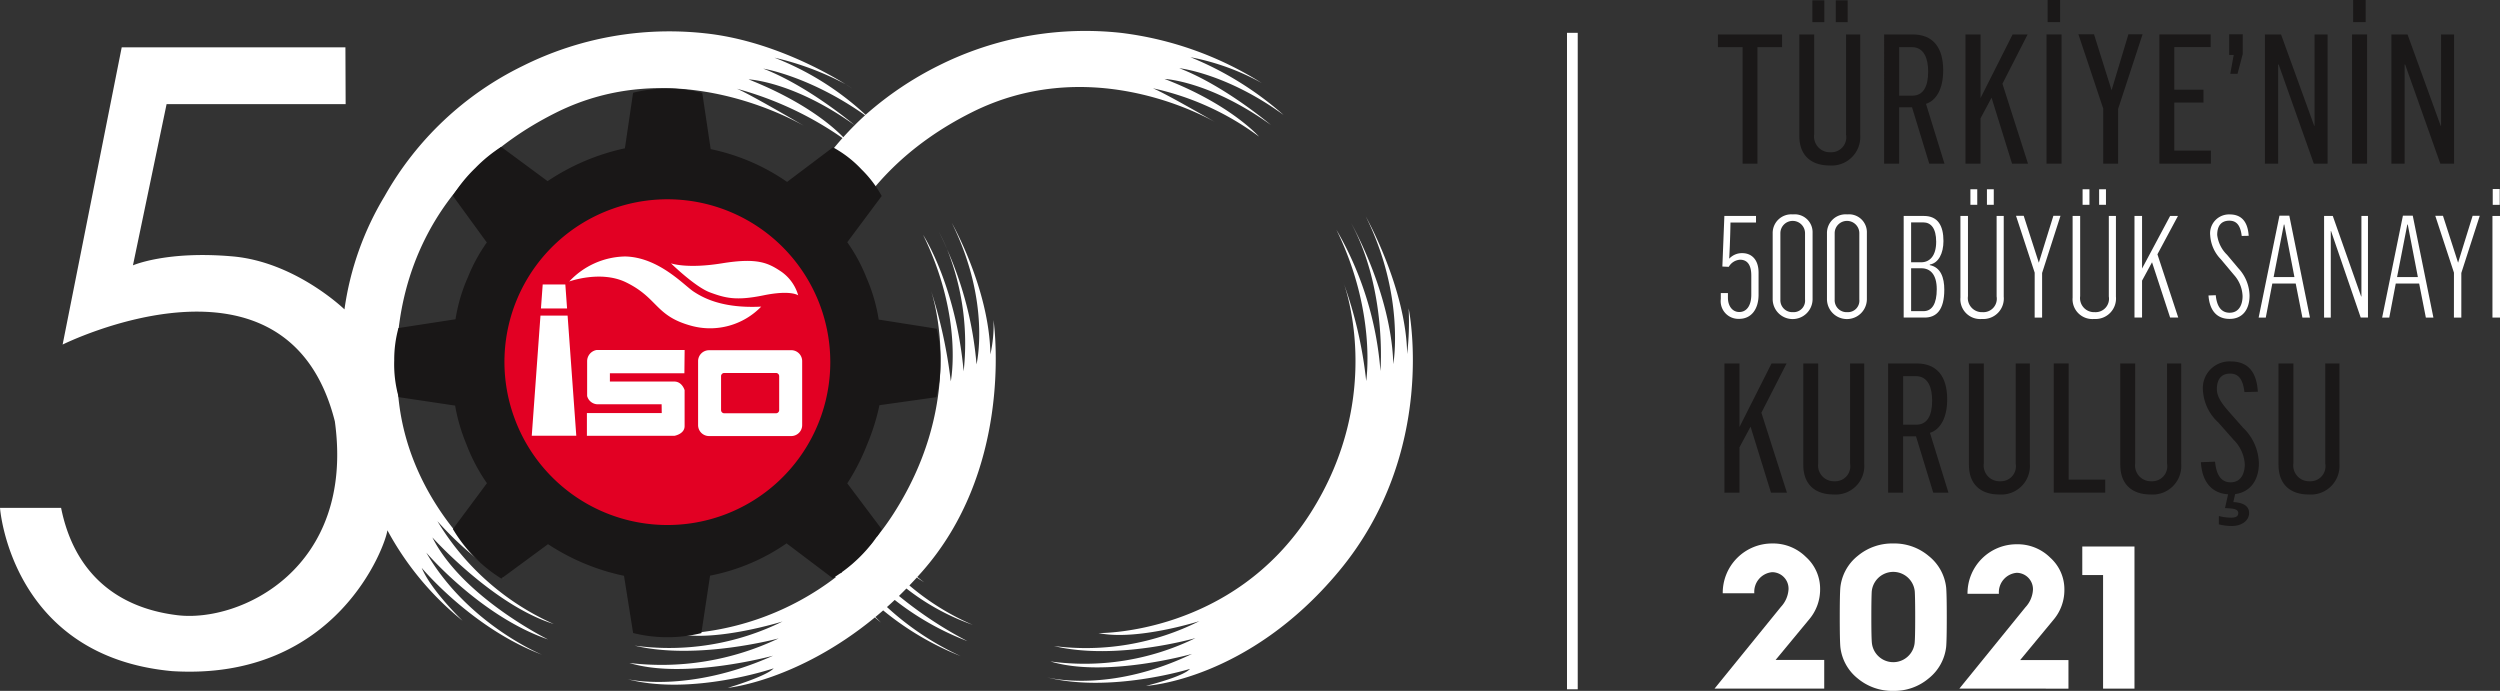 <svg data-name="Group 1619" xmlns="http://www.w3.org/2000/svg" width="335.581" height="92.736" viewBox="0 0 335.581 92.736">
    <rect x="0" y="0" width="335.581" height="92.736" fill="#333333" stroke="none"/>
    <defs>
        <clipPath id="fejcr63zwa">
            <path data-name="Rectangle 599" style="fill:none" d="M0 0h335.581v92.736H0z"/>
        </clipPath>
    </defs>
    <g data-name="Group 1618" style="clip-path:url(#fejcr63zwa)">
        <path data-name="Path 4625" d="M91.062 86.751a37.117 37.117 0 0 0 21.128-7.617 37.939 37.939 0 0 1-4.346-6.369c-9.162-14.312-5.757-29.651-5.757-29.651a40.13 40.13 0 0 1 5.4-15.214 49.455 49.455 0 0 1 5.6-7.718 45.547 45.547 0 0 0-14.175-6.622c1.55.636 7.3 3.979 9.024 4.987-2.89-1.634-18.048-9.395-33.3-1.778-16.943 8.466-22.909 23.761-21.079 38.918s14.1 23.624 14.1 23.624a44.8 44.8 0 0 1-8.946-7.711 34.7 34.7 0 0 0 15.624 13.81c-8.135-2.527-16.3-11.625-16.3-11.625 4.068 8.057 15.537 13.7 15.537 13.7-9.062-3.119-16.35-11.656-16.35-11.656 5.466 9.471 15.236 13.578 15.55 13.709-9.42-3.552-16.163-11.66-16.163-11.66 1.288 3.073 5.493 7.1 5.493 7.1A39.928 39.928 0 0 1 52 72.825c-.2 1.912-6.711 20.278-28.88 18.913C1.424 89.758 0 69.82 0 69.82h8.2c1.7 8.466 7.188 13.38 15.6 14.408S47.673 78 44.948 58.213C38.574 32.883 8.406 47.9 8.406 47.9L16.338 8h30.028l.03 7.627H22.362l-4.516 21.64s4.516-1.988 13.393-1.2c8.445.747 15 7.11 15 7.11a40.109 40.109 0 0 1 5.4-15.213A42.748 42.748 0 0 1 70.171 10.5a44.044 44.044 0 0 1 24.5-4.376c8.621.919 16.24 5.223 18.819 6.823.324.193.636.392.932.6 0 0-.329-.226-.932-.6a38.607 38.607 0 0 0-9.545-3.56 38.551 38.551 0 0 1 12.246 7.672 44.959 44.959 0 0 1 9.83-6.618 44.033 44.033 0 0 1 24.5-4.375 45.784 45.784 0 0 1 18.852 6.73 32 32 0 0 0-9.579-3.469 43.818 43.818 0 0 1 12.512 7.76c-7.672-5.6-14.012-6.284-14.012-6.284 6.137 2.369 12.306 7.622 12.306 7.622-8.283-5.94-14.283-6.18-14.283-6.18 8.863 3.4 12.686 7.743 12.686 7.743a36.99 36.99 0 0 0-14.246-6.488c1.508.618 6.56 3.508 8.293 4.507-3.053-1.692-17.514-8.815-32.562-1.3-16.949 8.466-22.915 23.76-21.085 38.917a34.872 34.872 0 0 0 8.283 18.1 35.161 35.161 0 0 0 2.238-3.1c8.992-13.986 6.083-26.6 5.067-29.915a64.732 64.732 0 0 1 2.635 12.126s1.727-8.559-3.718-19.661c0 0 4.383 6.688 5.445 18.324a34.1 34.1 0 0 0-2.229-16.398 37.585 37.585 0 0 0-1.09-2.33c.407.775.769 1.554 1.09 2.33a47.872 47.872 0 0 1 3.956 15.459s1.991-8.293-3.32-18.994c0 0 5.047 8.828 5.18 17.656a18.182 18.182 0 0 0 .426-4.609c.281 2.127 2.272 20.312-9.59 33.768q-.322.365-.646.72c.589.477.938.723.938.723-.335-.208-.67-.428-1-.653q-.5.546-1 1.064a33.86 33.86 0 0 0 8.51 5.292 31.377 31.377 0 0 1-8.909-4.882q-.5.51-1 1a53.736 53.736 0 0 0 9.183 6.063 37.337 37.337 0 0 1-9.752-5.527q-.521.49-1.041.954a38.306 38.306 0 0 0 9.9 6.59 39.224 39.224 0 0 1-10.408-6.141q-.524.458-1.046.887c.459.471.753.752.753.752q-.419-.346-.821-.695c-10.41 8.562-19.746 9.455-19.746 9.455s5.231-1.555 6.161-2.624c0 0-10.977 3.735-19.608 1.462 0 0 8.128 1.956 19.534-3.157 0 0-11.854 3.253-19.291.979a36.474 36.474 0 0 0 20.03-3.3s-10.957 2.979-19.324.973a34.331 34.331 0 0 0 19.854-3.246s-8.808 2.749-13.987 1.68m21.779-8.139.187-.155c-.375-.405-.573-.64-.573-.64a8.283 8.283 0 0 0 .386.8m1.3-1.124.3-.275c-.883-.885-1.374-1.444-1.374-1.444.342.592.7 1.165 1.078 1.719m1.3-1.246.471-.486c-1.275-1.216-2.03-2.035-2.03-2.035a18.148 18.148 0 0 0 1.559 2.521m1.35-1.45.427-.5c-1.622-1.574-2.659-2.76-2.659-2.76a32.887 32.887 0 0 0 2.232 3.257m-3.6-54.721q.767-.854 1.53-1.615c.468-.468.933-.91 1.4-1.331-7.442-5.27-13.67-6.264-13.67-6.264 5.88 2.27 11.791 7.188 12.274 7.595-8.265-5.917-14.251-6.153-14.251-6.153 7.632 3.029 11.423 6.422 12.721 7.768m46.56 71.358s-10.657 3.3-19.255 1.137c1.353.322 9.143 1.834 19.508-3.143 0 0-11.581 3.283-19.018 1.01a33.831 33.831 0 0 0 19.477-3.133s-10.625 3.076-18.991 1.069A33.863 33.863 0 0 0 161 85.022s-8.366 2.676-13.546 1.606c0 0 17.976.3 28.42-16.05 10.231-16.02 4.45-31.042 4.45-31.042a56.356 56.356 0 0 1 3.062 13.253s1.445-9.205-4-20.307a44.381 44.381 0 0 1 5.914 18.97s.912-10.881-3.929-19.844c0 0 5.376 9.367 5.656 18.907 0 0 1.619-9.106-3.693-19.807 0 0 5.42 9.642 5.552 18.47a38.146 38.146 0 0 0 .2-6.134s4.024 19.214-9.366 35.291C167.514 93 153.83 93.716 153.83 93.716s4.986-1.218 5.915-2.287" transform="translate(0 -1.649)" style="fill:#fff"/>
        <path data-name="Path 4626" d="M91.655 58.765a23.892 23.892 0 1 0 23.891-23.994 23.943 23.943 0 0 0-23.891 23.994" transform="translate(-26.008 -9.867)" style="fill:#e20023"/>
        <path data-name="Path 4627" d="M81.749 30.988a19.512 19.512 0 0 1 3.024-3.729 19.443 19.443 0 0 1 3.471-2.834l6.225 4.6a29.964 29.964 0 0 1 10.378-4.408l1.1-7.459a19.041 19.041 0 0 1 9.286.02l1.129 7.548a28.024 28.024 0 0 1 10.256 4.4l6.159-4.641a15.14 15.14 0 0 1 3.827 2.956 15.242 15.242 0 0 1 2.715 3.58l-4.622 6.2a22.845 22.845 0 0 1 2.6 4.82 22.947 22.947 0 0 1 1.619 5.565l7.791 1.228a17.578 17.578 0 0 1 .491 4.514 17.613 17.613 0 0 1-.552 4.678l-7.629 1.074a29.137 29.137 0 0 1-1.677 5.327 29.056 29.056 0 0 1-2.641 5.165l4.634 6.166a20.038 20.038 0 0 1-6.584 6.569l-6.2-4.681a27.115 27.115 0 0 1-10.269 4.333l-1.167 7.715a19.062 19.062 0 0 1-9.162-.013L104.728 82a29.6 29.6 0 0 1-10.2-4.246l-6.27 4.616a19.561 19.561 0 0 1-6.5-6.65l4.57-6.149a24.28 24.28 0 0 1-2.791-5.317 24.285 24.285 0 0 1-1.48-5.1l-7.573-1.134a16.129 16.129 0 0 1-.6-4.911 16.135 16.135 0 0 1 .567-4.366l7.659-1.18a22.6 22.6 0 0 1 1.69-5.707 22.554 22.554 0 0 1 2.511-4.6zm8.308 29.932a21.862 21.862 0 1 0 13.06-28.156 21.81 21.81 0 0 0-13.06 28.156" transform="translate(-20.966 -4.709)" style="fill:#191717;fill-rule:evenodd"/>
        <path data-name="Path 4628" d="M104.692 51.423a10.5 10.5 0 0 1 7.483-3.357c4.514.082 7.926 3.87 9.2 4.707s3.855 2.288 9.083 2.025a9.557 9.557 0 0 1-9.346 2.582c-4.907-1.32-4.469-3.727-8.793-5.839-3.4-1.662-7.624-.118-7.624-.118m-3.568.4h3.038l.233 3.226h-3.507zm-.3 4.177h3.642l1.165 16.127h-5.976zm22.629 4.645h11.035a1.467 1.467 0 0 1 1.465 1.47V70.7a1.469 1.469 0 0 1-1.465 1.472h-11.039a1.469 1.469 0 0 1-1.466-1.472v-8.58a1.468 1.468 0 0 1 1.466-1.47m2.042 3.056a.427.427 0 0 0-.425.428v4.552a.427.427 0 0 0 .425.428h6.95a.427.427 0 0 0 .426-.428v-4.553a.427.427 0 0 0-.426-.428zm-5.314-3.083-.033 3.118h-10v1.113h8.643c1.053 0 1.386 1.154 1.386 1.154v4.835c0 1.057-1.354 1.294-1.354 1.294h-11.761v-3.053h10.046l-.016-1.177h-8.629a1.485 1.485 0 0 1-1.37-1.112v-4.683a1.524 1.524 0 0 1 1.258-1.489zm-1.837-11.637s2.093.769 6.839 0 6.193-.082 7.986 1.127a5.829 5.829 0 0 1 2.255 3.172s-.97-.756-4.663 0-5.128.357-7.152-.385-5.265-3.914-5.265-3.914" transform="translate(-28.279 -13.639)" style="fill:#fff"/>
        <path data-name="Path 4629" d="M322.5 51.607v-.784h.957v.631c0 1.071.572 1.914 1.529 1.914.9 0 1.607-.746 1.607-2.334V48.47c0-1.453-.554-2.123-1.511-2.123a1.878 1.878 0 0 0-1.511.956l-.861-.039.269-6.791h4.247v.88H323.8c0 .057-.037 2.525-.173 4.859a2.312 2.312 0 0 1 1.761-.746c1.186 0 2.182.8 2.182 2.621v2.964c0 1.933-.976 3.234-2.6 3.234a2.375 2.375 0 0 1-2.468-2.679" transform="translate(-91.513 -11.485)" style="fill:#fff"/>
        <path data-name="Path 4630" d="M332.223 51.543v-8.819a2.5 2.5 0 0 1 2.715-2.543 2.4 2.4 0 0 1 2.641 2.467v8.914a2.678 2.678 0 0 1-5.356-.019m4.343.058v-8.933a1.655 1.655 0 0 0-3.309 0v8.952a1.6 1.6 0 0 0 1.682 1.683 1.542 1.542 0 0 0 1.627-1.7" transform="translate(-94.272 -11.402)" style="fill:#fff"/>
        <path data-name="Path 4631" d="M342.4 51.543v-8.819a2.5 2.5 0 0 1 2.715-2.543 2.4 2.4 0 0 1 2.641 2.467v8.914a2.678 2.678 0 0 1-5.356-.019m4.343.058v-8.933a1.655 1.655 0 0 0-3.309 0v8.952a1.6 1.6 0 0 0 1.682 1.683 1.542 1.542 0 0 0 1.627-1.7" transform="translate(-97.161 -11.402)" style="fill:#fff"/>
        <path data-name="Path 4632" d="M356.775 40.473h2.717c1.894 0 2.621 1.339 2.621 3.367 0 1.665-.671 2.965-1.837 3.156v.076c1.473.287 1.95 1.685 1.95 3.291 0 2.774-1.09 3.75-2.639 3.75h-2.813zm2.353 6.218c1.109 0 2.009-.823 2.009-2.755 0-1.817-.708-2.6-1.74-2.6h-1.625v5.356zm.306 6.561c1.149 0 1.78-.995 1.78-2.947 0-1.989-.88-2.811-2.066-2.811h-1.376v5.758z" transform="translate(-101.239 -11.485)" style="fill:#fff"/>
        <path data-name="Path 4633" d="M367.409 50.018V39.056h1.013v10.771a1.885 1.885 0 0 0 1.952 2.142 1.8 1.8 0 0 0 1.894-2.1V39.056h.955v10.828a2.751 2.751 0 0 1-2.925 3 2.656 2.656 0 0 1-2.889-2.869m1.339-14.539h.92v2.085h-.92zm2.22 0h.917v2.085h-.917z" transform="translate(-104.257 -10.068)" style="fill:#fff"/>
        <path data-name="Path 4634" d="m380.334 48.08-2.505-7.633h1.033l2.028 6.293 1.953-6.293h.955l-2.467 7.671v5.988h-1z" transform="translate(-107.214 -11.477)" style="fill:#fff"/>
        <path data-name="Path 4635" d="M388.435 50.018V39.056h1.013v10.771a1.885 1.885 0 0 0 1.952 2.142 1.8 1.8 0 0 0 1.895-2.1V39.056h.955v10.828a2.752 2.752 0 0 1-2.925 3 2.656 2.656 0 0 1-2.89-2.869m1.339-14.539h.92v2.085h-.92zm2.219 0h.918v2.085h-.918z" transform="translate(-110.223 -10.068)" style="fill:#fff"/>
        <path data-name="Path 4636" d="M400.03 40.473h1.016v7.059l3.768-7.059h1.052l-2.756 5.146 2.794 8.494h-1.09l-2.429-7.422-1.339 2.467v4.955h-1.016z" transform="translate(-113.513 -11.485)" style="fill:#fff"/>
        <path data-name="Path 4637" d="m413.9 51.065.976-.038c.133 1.453.708 2.352 1.857 2.352 1.319 0 1.741-1.166 1.741-2.218a4.487 4.487 0 0 0-1.149-2.851l-1.761-2.1a5.011 5.011 0 0 1-1.433-3.194 2.537 2.537 0 0 1 2.619-2.831c1.415 0 2.411.784 2.545 2.869l-.937.019c-.173-1.473-.727-2.048-1.665-2.048-.993 0-1.625.593-1.625 1.914a4.441 4.441 0 0 0 1.319 2.659l1.512 1.8a5.54 5.54 0 0 1 1.511 3.673c0 1.875-.937 3.138-2.678 3.138-1.665 0-2.68-1.071-2.833-3.138" transform="translate(-117.448 -11.402)" style="fill:#fff"/>
        <path data-name="Path 4638" d="M426.095 40.42h1.321l2.772 13.68h-1.013l-.9-4.572h-3.139l-.879 4.572h-.957zm2.009 8.245-1.359-7.059h-.057l-1.378 7.059z" transform="translate(-120.117 -11.47)" style="fill:#fff"/>
        <path data-name="Path 4639" d="M435.565 40.473h1.167l3.807 10.809h.037V40.473h.88v13.64h-.974L436.5 42.5h-.037v11.613h-.9z" transform="translate(-123.597 -11.485)" style="fill:#fff"/>
        <path data-name="Path 4640" d="M449.232 40.42h1.321l2.772 13.68h-1.014l-.9-4.572h-3.139L447.4 54.1h-.956zm2.009 8.245-1.359-7.059h-.057l-1.378 7.059z" transform="translate(-126.683 -11.47)" style="fill:#fff"/>
        <path data-name="Path 4641" d="m458.911 48.08-2.505-7.633h1.031l2.029 6.293 1.95-6.293h.957l-2.473 7.671v5.988h-.994z" transform="translate(-129.511 -11.477)" style="fill:#fff"/>
        <path data-name="Path 4642" d="M467.118 39.041h1.013v13.64h-1.013zm.037-3.615h.937v2.123h-.937z" transform="translate(-132.55 -10.053)" style="fill:#fff"/>
        <path data-name="Path 4643" d="M323.186 68.114h2.014v8.538l4.307-8.538h2.018l-3.382 6.617 3.43 10.727h-2.141l-2.743-8.858-1.489 2.776v6.082h-2.018z" transform="translate(-91.708 -19.328)" style="fill:#1a1818"/>
        <path data-name="Path 4644" d="M337.961 81.736V68.114h2v13.427a2.112 2.112 0 0 0 2.189 2.384 2.01 2.01 0 0 0 2.091-2.359V68.114h1.9V81.59A3.839 3.839 0 0 1 342 85.7c-2.359 0-4.038-1.266-4.038-3.966" transform="translate(-95.9 -19.328)" style="fill:#1a1818"/>
        <path data-name="Path 4645" d="M353.859 68.114h3.818c2.749 0 4.111 1.752 4.111 4.817 0 2.456-.9 4.038-2.31 4.5l2.48 8.028h-2.043l-2.315-7.566h-1.727v7.565h-2.018zm3.77 8.222c1.435 0 2.141-1.143 2.141-3.235 0-1.7-.512-3.284-2.214-3.284h-1.679v6.519z" transform="translate(-100.412 -19.328)" style="fill:#1a1818"/>
        <path data-name="Path 4646" d="M369 81.736V68.114h2v13.427a2.112 2.112 0 0 0 2.189 2.384 2.012 2.012 0 0 0 2.093-2.359V68.114h1.9V81.59a3.84 3.84 0 0 1-4.136 4.112c-2.359 0-4.038-1.266-4.038-3.966" transform="translate(-104.71 -19.328)" style="fill:#1a1818"/>
        <path data-name="Path 4647" d="M384.9 68.114h2v15.592h4.913v1.751H384.9z" transform="translate(-109.221 -19.328)" style="fill:#1a1818"/>
        <path data-name="Path 4648" d="M397.368 81.736V68.114h2v13.427a2.112 2.112 0 0 0 2.189 2.384 2.011 2.011 0 0 0 2.091-2.359V68.114h1.9V81.59a3.839 3.839 0 0 1-4.135 4.112c-2.359 0-4.038-1.266-4.038-3.966" transform="translate(-112.758 -19.328)" style="fill:#1a1818"/>
        <path data-name="Path 4649" d="M414.891 89.609v-1.12a6.835 6.835 0 0 0 1.654.22c.583 0 .95-.171.95-.608s-.439-.584-1.1-.633l-.681-.048.415-1.849c-2.166-.122-3.5-1.654-3.649-4.305l1.9-.073c.145 1.581.7 2.773 2.091 2.773 1.435 0 1.9-1.265 1.9-2.432a5.068 5.068 0 0 0-1.508-3.285l-2.044-2.311a6.329 6.329 0 0 1-2.068-4.306 3.579 3.579 0 0 1 3.77-3.892c1.922 0 3.43 1.022 3.6 4.063l-1.8.049c-.2-1.678-.753-2.481-1.922-2.481-1.118 0-1.776.7-1.776 2.092 0 1.094.8 2.092 1.7 3.113l1.8 2.043a6.83 6.83 0 0 1 2.141 4.792c0 2.212-1.118 3.868-3.187 4.135l-.244 1.071c.975.048 2.117.34 2.117 1.459 0 1.071-1.046 1.751-2.31 1.751a7.032 7.032 0 0 1-1.752-.218" transform="translate(-117.047 -19.222)" style="fill:#1a1818"/>
        <path data-name="Path 4650" d="M427.019 81.736V68.114h2v13.427a2.112 2.112 0 0 0 2.189 2.384 2.011 2.011 0 0 0 2.091-2.359V68.114h1.9V81.59a3.839 3.839 0 0 1-4.135 4.112c-2.359 0-4.038-1.266-4.038-3.966" transform="translate(-121.172 -19.328)" style="fill:#1a1818"/>
        <path data-name="Path 4651" d="M325.272 8.156h-3.309v-1.7h8.612v1.7h-3.31V23.8h-1.993z" transform="translate(-91.361 -1.831)" style="fill:#1a1818"/>
        <path data-name="Path 4652" d="M337.214 18.263V4.641h1.995v13.428a2.113 2.113 0 0 0 2.19 2.384 2.011 2.011 0 0 0 2.091-2.36V4.641h1.9v13.477a3.838 3.838 0 0 1-4.135 4.111c-2.359 0-4.038-1.266-4.038-3.966m1.751-18.2h1.606v2.924h-1.606zm3.139 0h1.6v2.924h-1.6z" transform="translate(-95.689 -.019)" style="fill:#1a1818"/>
        <path data-name="Path 4653" d="M353.111 6.453h3.818c2.749 0 4.111 1.751 4.111 4.816 0 2.457-.9 4.039-2.31 4.5l2.48 8.028h-2.043l-2.312-7.565h-1.726V23.8h-2.018zm3.77 8.222c1.435 0 2.141-1.143 2.141-3.235 0-1.7-.512-3.284-2.214-3.284h-1.678v6.519z" transform="translate(-100.2 -1.831)" style="fill:#1a1818"/>
        <path data-name="Path 4654" d="M368.36 6.454h2.02v8.538l4.305-8.538h2.015l-3.381 6.617 3.43 10.727h-2.141l-2.749-8.854-1.483 2.773V23.8h-2.02z" transform="translate(-104.527 -1.831)" style="fill:#1a1818"/>
        <path data-name="Path 4655" d="M383.544 4.622h2.018v17.344h-2.018zM383.69 0h1.679v2.968h-1.679z" transform="translate(-108.835)" style="fill:#1a1818"/>
        <path data-name="Path 4656" d="m392.852 16.393-3.332-9.975h2.094l2.359 7.517 2.262-7.517h1.9l-3.284 10.022v7.347h-2z" transform="translate(-110.531 -1.821)" style="fill:#1a1818"/>
        <path data-name="Path 4657" d="M404.7 6.454h6.885v1.7H406.7v5.716h3.916v1.73H406.7v6.446h4.913V23.8H404.7z" transform="translate(-114.839 -1.831)" style="fill:#1a1818"/>
        <path data-name="Path 4658" d="M418.387 9.192h-.608V6.419h1.821v2.652l-.7 2.652h-.975z" transform="translate(-118.55 -1.821)" style="fill:#1a1818"/>
        <path data-name="Path 4659" d="M424.47 6.454h2.166l4.451 12.26h.05V6.454h1.75V23.8h-1.848l-4.719-13.306h-.073V23.8h-1.777z" transform="translate(-120.448 -1.831)" style="fill:#1a1818"/>
        <path data-name="Path 4660" d="M440.809 4.622h2.018v17.344h-2.018zM440.954 0h1.679v2.968h-1.679z" transform="translate(-125.085)" style="fill:#1a1818"/>
        <path data-name="Path 4661" d="M448.177 6.454h2.166l4.451 12.26h.05V6.454h1.75V23.8h-1.848l-4.719-13.306h-.073V23.8h-1.776z" transform="translate(-127.176 -1.831)" style="fill:#1a1818"/>
        <path data-name="Path 4662" d="m321.327 121.336 8.916-10.978a3.779 3.779 0 0 0 1.017-2.366 2.21 2.21 0 0 0-2.2-2.284 2.64 2.64 0 0 0-2.394 2.833h-4.239a6.625 6.625 0 0 1 6.632-6.686 6.252 6.252 0 0 1 4.539 1.816 5.721 5.721 0 0 1 1.9 4.321 6.192 6.192 0 0 1-1.486 4.072l-4.484 5.42h6.522v3.852z" transform="translate(-91.18 -28.903)" style="fill:#fff"/>
        <path data-name="Path 4663" d="M359.16 111.733c0 2.091-.029 3.439-.084 4.017a6.3 6.3 0 0 1-2.339 4.21 7.14 7.14 0 0 1-4.761 1.679 7.216 7.216 0 0 1-4.787-1.679 6.269 6.269 0 0 1-2.312-4.21c-.053-.577-.082-1.926-.082-4.017 0-2.064.029-3.412.082-3.99a6.266 6.266 0 0 1 2.312-4.209 7.213 7.213 0 0 1 4.787-1.68 7.137 7.137 0 0 1 4.761 1.68 6.292 6.292 0 0 1 2.339 4.209c.055.578.084 1.926.084 3.99m-4.239 0c0-1.844-.026-2.972-.055-3.412a2.9 2.9 0 0 0-5.779 0c-.027.44-.053 1.569-.053 3.412q0 2.889.082 3.55a2.887 2.887 0 0 0 5.723 0q.083-.661.082-3.55" transform="translate(-97.84 -28.902)" style="fill:#fff"/>
        <path data-name="Path 4664" d="m367.21 121.377 8.867-10.919a3.747 3.747 0 0 0 1.012-2.354 2.2 2.2 0 0 0-2.189-2.27 2.626 2.626 0 0 0-2.382 2.818h-4.214a6.587 6.587 0 0 1 6.6-6.65 6.215 6.215 0 0 1 4.516 1.807 5.687 5.687 0 0 1 1.887 4.3 6.167 6.167 0 0 1-1.478 4.051l-4.461 5.39h6.486v3.832z" transform="translate(-104.2 -28.944)" style="fill:#fff"/>
        <path data-name="Path 4665" d="M393.039 121.5v-15.246h-2.791v-3.831h7.006V121.5z" transform="translate(-110.738 -29.064)" style="fill:#fff"/>
        <path data-name="Line 109" transform="translate(211.062 4.406)" style="stroke:#fff;stroke-miterlimit:10;stroke-width:1.44px;fill:none" d="M0 0v88.118"/>
    </g>
</svg>

